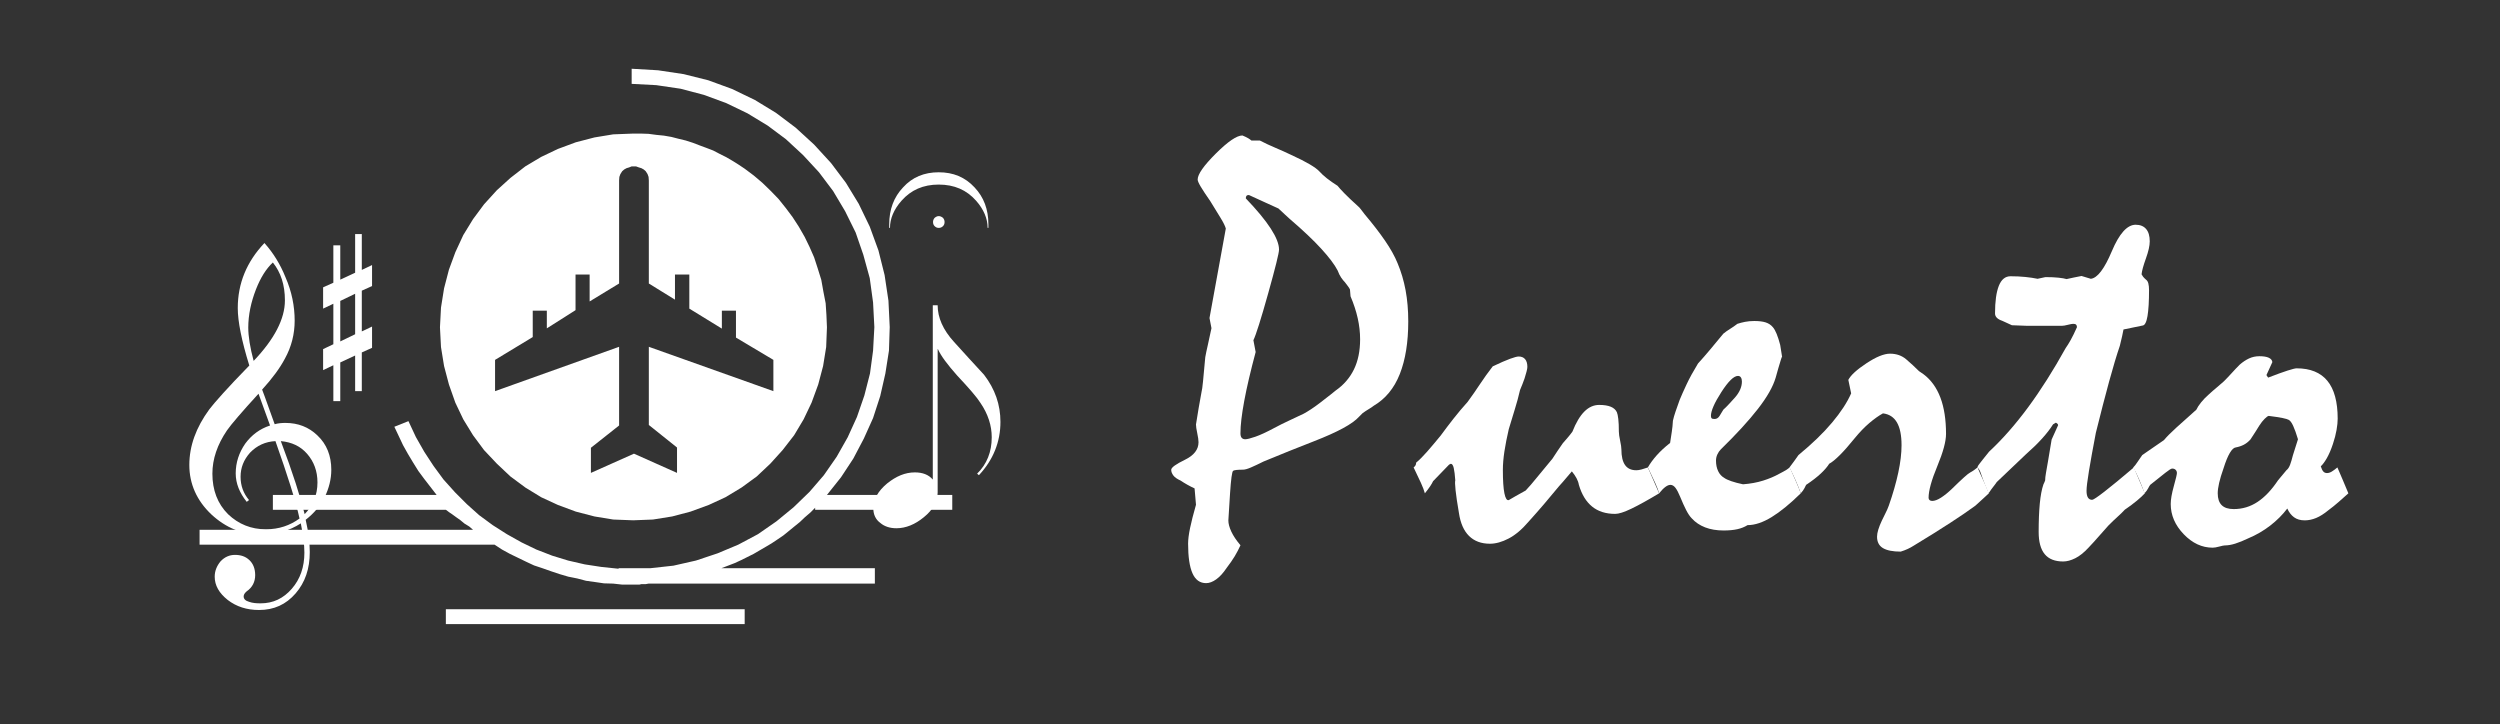 <?xml version="1.0" encoding="utf-8"?>
<!-- Generator: Adobe Illustrator 15.0.0, SVG Export Plug-In . SVG Version: 6.00 Build 0)  -->
<!DOCTYPE svg PUBLIC "-//W3C//DTD SVG 1.1//EN" "http://www.w3.org/Graphics/SVG/1.1/DTD/svg11.dtd">
<svg version="1.1" id="Layer_1" xmlns="http://www.w3.org/2000/svg" xmlns:xlink="http://www.w3.org/1999/xlink" x="0px" y="0px"
	 width="595.281px" height="172.445px" viewBox="0 0 595.281 172.445" enable-background="new 0 0 595.281 172.445"
	 xml:space="preserve">
<rect x="0" y="0" width="595.281" height="172.445" fill="#333333" stroke="none"/>
<g>
	<polygon fill="#FFFFFF" points="196.906,117.849 200.261,113.639 203.191,109.184 205.692,104.425 207.889,99.542 209.597,94.296 
		210.819,88.925 211.673,83.494 211.854,77.88 211.55,71.594 210.635,65.492 209.169,59.635 207.096,53.959 204.472,48.529 
		201.421,43.525 197.882,38.826 193.854,34.432 189.46,30.404 184.762,26.865 179.757,23.814 174.327,21.191 168.652,19.115 
		162.794,17.65 156.691,16.735 150.405,16.369 150.405,19.97 156.264,20.275 162.06,21.129 167.614,22.594 172.923,24.547 
		177.988,26.988 182.809,29.917 187.141,33.151 191.229,36.933 195.013,41.023 198.368,45.476 201.237,50.297 203.74,55.363 
		205.569,60.672 207.096,66.224 207.889,72.022 208.195,77.88 207.889,83.494 207.157,88.925 205.814,94.173 204.045,99.298 
		201.848,104.12 199.225,108.758 196.172,113.151 192.755,117.118 188.971,120.779 184.884,124.135 180.49,127.186 175.792,129.689 
		170.849,131.762 165.722,133.472 160.352,134.692 154.8,135.302 147.293,135.302 147.293,135.424 143.204,134.996 139.239,134.387 
		135.272,133.472 131.489,132.312 127.705,130.848 124.166,129.138 120.688,127.186 117.332,125.05 114.097,122.671 
		111.168,120.047 108.361,117.239 105.615,114.189 103.235,110.953 101.038,107.597 99.024,104.059 97.255,100.276 93.899,101.618 
		94.936,103.814 95.973,106.011 97.133,108.086 98.415,110.222 99.635,112.175 101.038,114.066 102.503,115.958 103.967,117.849 
		64.974,117.849 64.974,121.389 106.164,121.389 106.347,121.51 106.896,121.938 107.628,122.427 108.544,123.097 109.582,123.83 
		110.619,124.684 111.717,125.355 112.633,126.149 47.521,126.149 47.521,129.689 117.758,129.689 119.528,130.848 121.42,131.885 
		123.312,132.802 125.326,133.777 127.156,134.632 129.169,135.302 131.245,136.034 133.258,136.705 135.333,137.316 
		137.469,137.743 139.543,138.292 141.74,138.597 143.815,138.903 146.012,138.964 148.209,139.208 150.405,139.208 
		151.077,139.208 151.566,139.208 152.236,139.208 152.724,139.086 153.274,139.086 153.762,139.086 154.432,138.964 
		154.921,138.964 208.316,138.964 208.316,135.302 171.765,135.302 173.35,134.692 174.938,134.081 176.523,133.349 
		177.988,132.617 179.453,131.885 180.916,131.031 182.381,130.177 183.724,129.382 185.189,128.406 186.531,127.492 
		187.813,126.453 189.155,125.355 190.437,124.319 191.656,123.159 192.939,122.061 194.098,120.901 194.098,121.389 
		226.745,121.389 226.745,117.849 	"/>
	<polygon fill="#FFFFFF" points="106.164,148.605 177.316,148.605 177.316,145.065 106.164,145.065 	"/>
	<polygon fill="#FFFFFF" points="154.494,51.761 154.494,67.506 160.718,71.351 160.718,65.371 164.137,65.371 164.137,73.486 
		171.885,78.246 171.885,73.974 175.242,73.974 175.242,80.383 184.151,85.691 184.151,93.136 154.494,82.578 154.494,101.191 
		161.207,106.561 161.207,112.602 150.955,108.025 140.703,112.602 140.703,106.621 147.416,101.312 147.416,82.578 117.88,93.136 
		117.88,85.691 126.851,80.26 126.851,73.974 130.207,73.974 130.207,78.185 137.042,73.852 137.042,65.371 140.398,65.371 
		140.398,71.778 147.416,67.506 147.416,42.974 147.477,42.12 147.721,41.448 148.147,40.778 148.636,40.351 149.185,40.046 
		149.796,39.862 150.405,39.618 150.955,39.618 151.443,39.618 152.115,39.862 152.724,40.046 153.274,40.351 153.762,40.778 
		154.189,41.448 154.432,42.12 154.494,42.974 154.494,51.761 177.316,40.168 175.853,39.191 174.387,38.276 172.923,37.422 
		171.337,36.629 169.811,35.835 168.225,35.225 166.577,34.615 164.99,34.004 163.282,33.455 161.513,33.028 159.864,32.602 
		158.094,32.296 156.264,32.113 154.432,31.869 152.602,31.808 150.772,31.808 146.012,31.99 141.558,32.723 137.103,33.883 
		132.831,35.469 128.865,37.361 125.082,39.618 121.542,42.365 118.308,45.294 115.256,48.65 112.633,52.189 110.313,55.973 
		108.422,60.061 106.896,64.211 105.737,68.666 105.005,73.242 104.761,77.942 105.005,82.64 105.737,87.156 106.896,91.55 
		108.422,95.882 110.313,99.848 112.633,103.632 115.256,107.17 118.308,110.406 121.542,113.455 125.082,116.08 128.865,118.398 
		132.831,120.23 137.103,121.817 141.558,122.976 146.012,123.708 150.772,123.891 155.471,123.708 160.047,122.976 
		164.441,121.817 168.772,120.23 172.741,118.398 176.584,116.08 180.185,113.455 183.42,110.406 186.348,107.17 189.094,103.632 
		191.352,99.848 193.244,95.882 194.83,91.55 195.991,87.156 196.722,82.64 196.906,77.942 196.783,75.012 196.599,72.205 
		196.051,69.398 195.563,66.651 194.709,63.906 193.854,61.281 192.755,58.78 191.597,56.401 190.193,53.959 188.728,51.702 
		187.081,49.504 185.371,47.368 183.48,45.417 181.527,43.525 179.513,41.816 177.316,40.168 	"/>
	<path fill="#FFFFFF" d="M78.887,111.869c0,2.197-0.549,4.396-1.586,6.529c-1.038,2.075-2.563,3.845-4.516,5.37
		c0.671,2.929,0.977,5.492,0.977,7.688c0,3.966-1.099,7.201-3.356,9.824c-2.319,2.685-5.187,3.967-8.726,3.967
		c-2.929,0-5.37-0.794-7.445-2.38c-2.075-1.646-3.112-3.478-3.112-5.553c0-1.343,0.488-2.563,1.404-3.662
		c0.977-1.037,2.136-1.525,3.417-1.525c1.404,0,2.502,0.366,3.417,1.221c0.916,0.854,1.403,2.073,1.403,3.601
		c0,1.585-0.671,2.928-2.014,3.844c-0.488,0.428-0.732,0.794-0.732,1.222c0,0.609,0.427,1.037,1.281,1.28
		c0.854,0.306,1.708,0.367,2.746,0.367c2.99,0,5.431-1.159,7.444-3.479c2.014-2.32,2.991-5.188,2.991-8.604
		c0-1.952-0.306-4.21-0.854-6.957c-2.746,1.771-5.858,2.687-9.458,2.687c-4.455,0-8.421-1.647-11.838-4.821
		c-3.479-3.294-5.248-7.261-5.248-11.776s1.586-8.909,4.76-13.241c1.159-1.526,4.271-5.065,9.52-10.436
		c-1.831-5.92-2.746-10.496-2.746-13.669c0-5.919,2.136-11.045,6.347-15.5c2.075,2.319,3.783,5.065,5.003,8.116
		c1.525,3.478,2.197,6.957,2.197,10.374c0,3.111-0.732,6.163-2.319,9.031c-1.159,2.196-2.929,4.639-5.431,7.384
		c0.793,2.014,1.708,4.759,2.99,8.238c0.854-0.243,1.708-0.306,2.563-0.306c2.99,0,5.553,0.978,7.628,2.991
		C77.789,105.767,78.887,108.512,78.887,111.869L78.887,111.869L78.887,111.869z M67.842,71.534c0-3.722-0.976-6.651-2.868-9.032
		c-1.587,1.465-2.929,3.602-4.027,6.408c-1.16,2.991-1.831,6.042-1.831,9.092c0,2.075,0.427,4.761,1.281,7.934
		C65.34,80.748,67.842,75.928,67.842,71.534L67.842,71.534L67.842,71.534z M75.592,114.86c0-2.686-0.854-4.943-2.441-6.774
		c-1.586-1.831-3.662-2.807-6.285-3.051c2.868,7.566,4.699,13.425,5.675,17.392C74.554,120.352,75.592,117.849,75.592,114.86
		L75.592,114.86L75.592,114.86z M71.32,123.465c-0.916-4.212-2.868-10.313-5.736-18.429c-2.38,0.122-4.394,1.037-6.041,2.746
		c-1.525,1.709-2.258,3.6-2.258,5.736c0,2.136,0.671,3.966,2.014,5.553l-0.549,0.427c-1.708-2.135-2.624-4.393-2.624-6.772
		c0-2.625,0.793-4.943,2.257-7.079c1.526-2.075,3.479-3.539,5.919-4.332c-1.22-3.357-2.136-5.858-2.746-7.567
		c-4.027,4.395-6.529,7.323-7.506,8.727c-2.319,3.417-3.478,6.835-3.478,10.313c0,3.906,1.22,7.141,3.722,9.643
		c2.502,2.381,5.492,3.6,9.031,3.6C66.438,126.026,69.063,125.111,71.32,123.465L71.32,123.465L71.32,123.465z"/>
	<path fill="#FFFFFF" d="M238.218,100.458c0,4.761-1.71,9.032-5.126,12.693l-0.427-0.367c2.319-2.258,3.479-5.187,3.479-8.665
		c0-2.746-0.854-5.492-2.685-8.177c-0.793-1.281-2.685-3.479-5.552-6.529c-2.319-2.625-3.846-4.638-4.577-6.285h-0.061v34.111
		c0,2.137-1.1,4.15-3.296,5.919c-2.074,1.708-4.271,2.624-6.529,2.624c-1.526,0-2.869-0.427-3.845-1.281
		c-1.098-0.793-1.647-2.014-1.647-3.417c0-2.196,1.099-4.148,3.296-5.979c2.136-1.709,4.271-2.625,6.589-2.625
		c1.831,0,3.296,0.548,4.272,1.709V72.693h1.159c0,2.929,1.281,5.858,3.905,8.727c2.318,2.624,4.76,5.188,7.139,7.812
		C236.937,92.648,238.218,96.369,238.218,100.458L238.218,100.458L238.218,100.458z"/>
	<path fill="#FFFFFF" d="M88.59,82.823l-2.441,1.098v9.215h-1.587v-8.482L81.023,86.3v9.215h-1.648v-8.543l-2.44,1.158v-5.003
		l2.44-1.16v-9.642l-2.44,1.159V68.42l2.44-1.099v-8.909h1.648v8.176l3.539-1.646v-9.214h1.587v8.543l2.441-1.159v5.003
		l-2.441,1.099v9.702l2.441-1.16V82.823L88.59,82.823z M84.562,79.588v-9.641l-3.539,1.709v9.642L84.562,79.588L84.562,79.588z"/>
	<path fill="#FFFFFF" d="M235.349,54.264h-0.184c0-2.197-0.913-4.394-2.744-6.469c-2.258-2.563-5.188-3.845-8.911-3.845
		c-3.66,0-6.589,1.281-8.847,3.845c-1.831,2.075-2.746,4.271-2.746,6.469h-0.183V53.41c0-3.539,1.098-6.468,3.295-8.788
		c2.196-2.44,5.065-3.6,8.482-3.6c3.479,0,6.285,1.159,8.543,3.6c2.199,2.319,3.296,5.249,3.296,8.788L235.349,54.264
		L235.349,54.264z M224.915,52.86c0,0.428-0.122,0.731-0.367,0.977c-0.304,0.306-0.61,0.428-1.038,0.428
		c-0.366,0-0.67-0.122-0.975-0.428c-0.245-0.245-0.368-0.549-0.368-0.977c0-0.366,0.123-0.671,0.368-0.977
		c0.304-0.243,0.609-0.427,0.975-0.427c0.427,0,0.733,0.184,1.038,0.427C224.793,52.189,224.915,52.495,224.915,52.86L224.915,52.86
		L224.915,52.86z"/>
</g>
<g enable-background="new    ">
	<path fill="#FFFFFF" d="M291.881,54.414c-0.179-0.625-0.593-1.463-1.24-2.514c-0.648-1.05-1.464-2.38-2.447-3.989
		c-1.029-1.475-1.789-2.625-2.28-3.452c-0.492-0.827-0.737-1.396-0.737-1.71c0-1.246,1.441-3.307,4.324-6.182
		c2.883-2.873,4.995-4.311,6.335-4.311c0.982,0.402,1.698,0.805,2.145,1.206h2.011c1.207,0.625,2.447,1.206,3.722,1.742
		c1.273,0.536,2.514,1.094,3.721,1.674c3.619,1.653,5.876,2.981,6.771,3.985c0.894,1.006,2.323,2.133,4.291,3.383
		c0.269,0.358,0.804,0.95,1.608,1.775c0.805,0.826,1.899,1.864,3.285,3.114c0.178,0.134,0.402,0.381,0.671,0.737
		c0.269,0.357,0.558,0.736,0.871,1.139c1.921,2.277,3.542,4.377,4.86,6.297c1.318,1.921,2.313,3.707,2.984,5.359
		c0.848,2.009,1.484,4.153,1.91,6.431c0.424,2.277,0.637,4.756,0.637,7.435c0,4.956-0.67,9.132-2.012,12.526
		c-1.34,3.394-3.418,5.917-6.234,7.569c-0.268,0.224-0.648,0.48-1.14,0.771c-0.492,0.29-0.983,0.614-1.476,0.971l-0.871,0.871
		c-0.76,0.849-2.022,1.753-3.787,2.713c-1.767,0.961-4.08,1.999-6.939,3.114c-3.799,1.475-7.8,3.083-12,4.824
		c-1.163,0.58-2.157,1.049-2.983,1.406c-0.828,0.357-1.465,0.535-1.911,0.535c-1.296,0-2.078,0.091-2.346,0.27
		s-0.514,1.971-0.737,5.373c-0.134,2.194-0.269,4.344-0.402,6.447c0,0.763,0.234,1.646,0.704,2.654
		c0.47,1.008,1.195,2.093,2.179,3.257c-0.402,0.897-0.861,1.771-1.375,2.625c-0.514,0.852-1.151,1.771-1.911,2.758
		c-0.805,1.211-1.632,2.121-2.48,2.727c-0.85,0.605-1.654,0.908-2.414,0.908c-1.475,0-2.559-0.784-3.251-2.35
		c-0.693-1.567-1.039-3.916-1.039-7.048c0-0.985,0.156-2.227,0.469-3.726c0.312-1.499,0.781-3.345,1.408-5.538l-0.335-3.894
		c-0.582-0.269-1.151-0.559-1.709-0.871c-0.56-0.313-1.106-0.65-1.643-1.008c-0.805-0.358-1.375-0.761-1.71-1.208
		c-0.335-0.447-0.502-0.895-0.502-1.343c0-0.537,1.083-1.33,3.251-2.38c2.167-1.05,3.251-2.447,3.251-4.19
		c0-0.491-0.101-1.207-0.302-2.146s-0.302-1.631-0.302-2.078c0.402-2.592,0.849-5.206,1.341-7.844
		c0.089-0.269,0.201-1.073,0.335-2.414c0.134-1.341,0.312-3.262,0.536-5.765c0.134-0.76,0.335-1.721,0.604-2.883
		s0.558-2.503,0.872-4.022l-0.469-2.414L291.881,54.414z M297.379,46.434c-0.268,0-0.459,0.066-0.57,0.201
		c-0.112,0.134-0.168,0.335-0.168,0.604c5.273,5.494,7.912,9.559,7.912,12.193c0,0.805-0.861,4.277-2.582,10.42
		s-2.895,9.861-3.52,11.156l0.537,2.814c-1.207,4.512-2.112,8.387-2.716,11.626c-0.603,3.238-0.905,5.817-0.905,7.739
		c0,0.491,0.101,0.848,0.302,1.071c0.201,0.224,0.479,0.335,0.838,0.335c0.446,0,1.25-0.2,2.414-0.603
		c1.161-0.402,2.659-1.095,4.491-2.078c1.162-0.624,2.324-1.204,3.486-1.741c1.162-0.536,2.347-1.095,3.553-1.676
		c0.492-0.268,1.063-0.613,1.711-1.038c0.646-0.424,1.351-0.927,2.111-1.507c1.072-0.805,1.921-1.464,2.547-1.978
		c0.626-0.513,1.028-0.838,1.207-0.972c1.922-1.34,3.375-3.015,4.357-5.025c0.982-2.01,1.476-4.4,1.476-7.17
		c0-1.652-0.19-3.327-0.569-5.024c-0.381-1.697-0.951-3.439-1.711-5.227l-0.133-1.608c-0.091-0.223-0.246-0.479-0.47-0.771
		c-0.224-0.29-0.47-0.614-0.737-0.971c-0.269-0.269-0.56-0.626-0.872-1.073c-0.313-0.446-0.603-1.027-0.871-1.742
		c-0.716-1.385-2.011-3.104-3.889-5.158c-1.877-2.056-4.381-4.423-7.509-7.104c-0.357-0.313-0.76-0.68-1.207-1.105
		c-0.447-0.424-0.938-0.882-1.475-1.373c-0.85-0.402-1.855-0.86-3.017-1.373C300.238,47.764,298.897,47.149,297.379,46.434z"/>
	<path fill="#FFFFFF" d="M336.598,111.299c0.18-0.134,0.325-0.29,0.437-0.469c0.112-0.179,0.167-0.402,0.167-0.671
		c0.761-0.625,1.621-1.485,2.582-2.581c0.96-1.095,2.045-2.38,3.251-3.854c0.982-1.341,1.999-2.682,3.05-4.022
		s2.18-2.682,3.387-4.022c0.982-1.341,1.954-2.737,2.916-4.19c0.961-1.452,1.978-2.871,3.051-4.257
		c1.787-0.849,3.172-1.452,4.156-1.811c0.982-0.357,1.652-0.536,2.011-0.536c0.671,0,1.185,0.213,1.542,0.637
		c0.357,0.426,0.537,1.039,0.537,1.844c0,0.269-0.068,0.648-0.201,1.14c-0.135,0.492-0.292,1.028-0.47,1.609
		c-0.313,0.895-0.671,1.81-1.073,2.748c-0.357,1.565-0.782,3.129-1.273,4.693c-0.492,1.564-0.961,3.106-1.408,4.626
		c-0.447,1.922-0.793,3.687-1.039,5.296s-0.368,3.084-0.368,4.425c0,2.504,0.122,4.357,0.368,5.564s0.592,1.743,1.039,1.609
		c0.447-0.269,1.006-0.592,1.676-0.973c0.671-0.379,1.453-0.814,2.348-1.307c0.805-0.849,1.709-1.899,2.715-3.151
		c1.006-1.251,2.223-2.726,3.654-4.425c0.804-1.251,1.631-2.48,2.48-3.688c0.312-0.357,0.68-0.781,1.105-1.273
		c0.424-0.491,0.814-0.982,1.174-1.475c0.848-2.146,1.798-3.743,2.849-4.794c1.05-1.05,2.224-1.575,3.52-1.575
		c1.162,0,2.089,0.146,2.782,0.436c0.693,0.291,1.174,0.727,1.441,1.308c0.135,0.313,0.245,0.85,0.336,1.608
		c0.088,0.761,0.134,1.767,0.134,3.018c0,0.492,0.101,1.206,0.302,2.145s0.301,1.633,0.301,2.079c0,1.653,0.291,2.894,0.872,3.721
		s1.476,1.24,2.682,1.24c0.357,0,0.782-0.067,1.274-0.201c0.49-0.135,0.982-0.29,1.475-0.47l2.682,6.168
		c-2.682,1.609-4.884,2.827-6.604,3.653c-1.721,0.828-3.007,1.24-3.855,1.24c-2.235,0-4.067-0.58-5.497-1.742
		c-1.431-1.162-2.48-2.883-3.151-5.163c-0.09-0.536-0.279-1.072-0.569-1.608c-0.292-0.536-0.66-1.073-1.106-1.609
		c-0.402,0.447-0.861,0.984-1.374,1.609c-0.515,0.626-1.063,1.252-1.643,1.877c-1.207,1.475-2.413,2.916-3.62,4.324
		s-2.438,2.806-3.688,4.19c-1.564,1.833-3.141,3.162-4.727,3.988c-1.587,0.828-3.073,1.24-4.458,1.24
		c-2.057,0-3.71-0.613-4.962-1.843c-1.251-1.229-2.056-3.051-2.412-5.464c-0.402-2.324-0.671-4.134-0.805-5.431
		c-0.135-1.296-0.158-2.078-0.067-2.347c-0.091-1.296-0.213-2.279-0.368-2.95c-0.158-0.67-0.393-1.005-0.705-1.005l-0.402,0.201
		l-3.82,3.955c-0.135,0.313-0.359,0.704-0.671,1.173c-0.313,0.47-0.737,1.04-1.274,1.71c-0.179-0.67-0.49-1.497-0.938-2.48
		C337.895,114.004,337.313,112.773,336.598,111.299z"/>
	<path fill="#FFFFFF" d="M392.377,111.299c0.536-0.938,1.229-1.888,2.078-2.849c0.848-0.961,1.921-1.955,3.218-2.983
		c0.134-0.894,0.269-1.777,0.402-2.648c0.134-0.872,0.224-1.754,0.269-2.648c0.134-0.625,0.346-1.362,0.637-2.212
		c0.29-0.849,0.613-1.766,0.972-2.749c0.402-0.982,0.949-2.212,1.643-3.688c0.692-1.475,1.598-3.128,2.716-4.961
		c0.938-1.027,1.92-2.155,2.949-3.386c1.027-1.229,2.055-2.469,3.084-3.721c0.491-0.402,1.027-0.781,1.609-1.14
		c0.58-0.357,1.161-0.76,1.742-1.207c0.537-0.178,1.141-0.335,1.811-0.469s1.408-0.201,2.213-0.201c1.116,0,2.021,0.112,2.715,0.335
		c0.692,0.225,1.262,0.604,1.709,1.14c0.313,0.358,0.614,0.895,0.905,1.609c0.29,0.715,0.569,1.587,0.839,2.614
		c0.133,0.895,0.289,1.877,0.469,2.95c0-0.269-0.078-0.156-0.234,0.335c-0.158,0.492-0.393,1.273-0.705,2.347l-0.603,2.146
		c-0.626,2.145-2.034,4.626-4.224,7.441c-2.19,2.815-5.141,6.033-8.85,9.654c-0.313,0.313-0.582,0.703-0.805,1.173
		c-0.225,0.469-0.335,0.972-0.335,1.509c0,0.938,0.167,1.766,0.503,2.48c0.335,0.715,0.814,1.251,1.441,1.608
		c0.357,0.269,0.927,0.536,1.709,0.805c0.781,0.269,1.71,0.515,2.783,0.737c1.742-0.134,3.328-0.424,4.76-0.871
		c1.43-0.446,2.703-0.982,3.82-1.609c0.224-0.134,0.581-0.323,1.073-0.569c0.491-0.245,0.983-0.57,1.476-0.973
		c0.58,1.297,1.094,2.459,1.541,3.486c0.447,1.028,0.805,1.922,1.073,2.682c-2.548,2.504-4.86,4.392-6.938,5.665
		s-3.989,1.911-5.732,1.911c-0.716,0.447-1.531,0.771-2.447,0.972s-2,0.302-3.252,0.302c-1.653,0-3.117-0.245-4.391-0.737
		c-1.273-0.491-2.336-1.207-3.185-2.146c-0.447-0.446-0.895-1.106-1.341-1.978c-0.447-0.872-0.916-1.911-1.408-3.118
		c-0.402-0.982-0.782-1.709-1.139-2.179c-0.359-0.469-0.762-0.704-1.207-0.704c-0.358,0-0.761,0.168-1.207,0.503
		c-0.447,0.336-0.938,0.839-1.475,1.509c-0.18-0.67-0.492-1.497-0.939-2.48C393.674,114.004,393.092,112.773,392.377,111.299z
		 M413.83,89.51c-0.984,0-2.303,1.285-3.955,3.854c-1.654,2.57-2.48,4.458-2.48,5.665c0,0.269,0.055,0.459,0.167,0.57
		c0.11,0.111,0.346,0.167,0.704,0.167c0.491,0,0.893-0.257,1.207-0.771c0.312-0.514,0.604-0.994,0.871-1.441
		c0.491-0.446,0.973-0.927,1.441-1.441c0.469-0.514,0.927-1.017,1.374-1.509c0.536-0.625,0.938-1.251,1.207-1.877
		c0.269-0.625,0.402-1.251,0.402-1.877c0-0.402-0.079-0.727-0.235-0.973C414.377,89.634,414.143,89.51,413.83,89.51z"/>
	<path fill="#FFFFFF" d="M426.098,111.299c0.716-0.938,1.432-1.921,2.146-2.949c3.262-2.682,5.933-5.264,8.011-7.744
		c2.079-2.48,3.587-4.793,4.525-6.938l-0.671-3.218c0.581-1.117,2.022-2.436,4.324-3.955s4.168-2.28,5.599-2.28
		c1.519,0,2.804,0.447,3.854,1.341c1.05,0.895,2.066,1.834,3.051,2.816c0.491,0.313,0.848,0.56,1.072,0.737
		c1.787,1.341,3.128,3.196,4.022,5.564c0.894,2.369,1.341,5.252,1.341,8.648c0,1.788-0.693,4.347-2.078,7.676
		c-1.386,3.33-2.078,5.845-2.078,7.542c0,0.225,0.078,0.402,0.234,0.537c0.156,0.134,0.369,0.201,0.637,0.201
		c0.58,0,1.273-0.257,2.078-0.771c0.805-0.514,1.677-1.217,2.615-2.111c2.368-2.324,3.799-3.609,4.291-3.855
		c0.49-0.245,1.094-0.659,1.81-1.24c0.357,0.895,0.782,1.855,1.274,2.883c0.49,1.028,0.96,2.123,1.407,3.285
		c-0.402,0.358-0.86,0.782-1.374,1.273c-0.515,0.493-1.129,1.051-1.844,1.677c-1.52,1.117-3.498,2.47-5.934,4.056
		c-2.436,1.587-5.353,3.408-8.748,5.464c-0.895,0.581-1.923,1.051-3.084,1.408c-1.877,0-3.285-0.279-4.225-0.838
		c-0.938-0.559-1.407-1.464-1.407-2.716c0-0.491,0.101-1.061,0.302-1.709c0.201-0.647,0.479-1.352,0.838-2.112
		c0.268-0.58,0.559-1.173,0.871-1.776s0.58-1.218,0.805-1.844c0.982-2.815,1.732-5.431,2.246-7.844
		c0.514-2.414,0.771-4.581,0.771-6.503c0-2.369-0.369-4.179-1.107-5.431c-0.736-1.251-1.843-1.966-3.318-2.146
		c-0.982,0.536-2.056,1.297-3.217,2.279c-1.164,0.984-2.348,2.213-3.554,3.688c-1.297,1.609-2.458,2.928-3.486,3.956
		s-1.877,1.721-2.548,2.078c-0.402,0.67-1.051,1.431-1.943,2.279c-0.895,0.85-2.078,1.766-3.554,2.748
		c-0.091,0.18-0.224,0.448-0.402,0.805c-0.179,0.358-0.47,0.761-0.872,1.207c-0.356-1.027-0.759-2.045-1.206-3.051
		C427.127,113.411,426.635,112.372,426.098,111.299z"/>
	<path fill="#FFFFFF" d="M470.814,111.299l0.269-0.536c0.269-0.357,0.615-0.805,1.04-1.341s0.928-1.162,1.508-1.877
		c3.173-2.95,6.268-6.47,9.285-10.56c3.018-4.089,6-8.793,8.95-14.112c0.356-0.491,0.759-1.14,1.206-1.943
		c0.447-0.805,0.939-1.811,1.476-3.018c0-0.268-0.067-0.469-0.201-0.604c-0.134-0.134-0.358-0.201-0.671-0.201
		c-0.268,0-0.703,0.079-1.307,0.235c-0.604,0.157-1.063,0.234-1.375,0.234h-8.38c-0.358,0-0.95-0.022-1.776-0.067
		c-0.828-0.044-1.42-0.066-1.777-0.066c-0.447-0.224-0.86-0.413-1.24-0.57c-0.38-0.156-0.748-0.323-1.105-0.503
		c-0.537-0.178-0.95-0.412-1.24-0.704c-0.291-0.29-0.436-0.637-0.436-1.039c0-2.859,0.301-5.05,0.904-6.569s1.533-2.279,2.785-2.279
		s2.427,0.056,3.522,0.167c1.096,0.112,2.069,0.258,2.919,0.436c0.671-0.134,1.296-0.268,1.879-0.402
		c1.207,0,2.234,0.046,3.086,0.135c0.85,0.09,1.498,0.201,1.945,0.335c0.581-0.134,1.152-0.257,1.711-0.369
		c0.56-0.11,1.175-0.234,1.846-0.368l2.214,0.67c1.565-0.178,3.233-2.368,5.002-6.569s3.659-6.303,5.673-6.303
		c1.073,0,1.899,0.336,2.48,1.006c0.581,0.671,0.872,1.654,0.872,2.95c0,1.028-0.303,2.38-0.907,4.056
		c-0.605,1.676-0.952,2.939-1.041,3.788c0.088,0.179,0.209,0.369,0.362,0.569c0.153,0.201,0.384,0.437,0.692,0.704
		c0.264,0.18,0.451,0.481,0.561,0.905c0.109,0.426,0.166,0.95,0.166,1.575c0,2.682-0.123,4.75-0.368,6.202s-0.635,2.201-1.169,2.245
		l-4.545,0.938c-0.09,0.447-0.201,0.995-0.336,1.643c-0.134,0.648-0.313,1.397-0.537,2.246c-0.762,2.235-1.612,5.073-2.553,8.515
		c-0.941,3.442-1.994,7.509-3.158,12.201c-0.718,3.755-1.267,6.794-1.646,9.118c-0.382,2.324-0.571,3.888-0.571,4.692
		c0,0.716,0.11,1.252,0.335,1.609c0.223,0.358,0.559,0.536,1.006,0.536c0.268,0,1.24-0.647,2.916-1.944
		c1.676-1.296,4.012-3.218,7.006-5.766l2.615,6.168c-0.447,0.492-1.073,1.072-1.877,1.743c-0.805,0.67-1.767,1.386-2.883,2.146
		c-0.447,0.492-1.006,1.039-1.677,1.643s-1.407,1.307-2.212,2.111c-0.805,0.895-1.599,1.788-2.381,2.682
		c-0.781,0.895-1.574,1.767-2.379,2.615c-1.073,1.161-2.124,1.999-3.151,2.514c-1.028,0.514-1.989,0.771-2.883,0.771
		c-1.968,0-3.431-0.581-4.392-1.742c-0.961-1.162-1.441-2.928-1.441-5.297c0-2.592,0.09-4.837,0.269-6.737
		c0.179-1.899,0.47-3.43,0.872-4.593c0.18-0.357,0.313-0.67,0.404-0.938c0-0.446,0.066-1.05,0.201-1.81
		c0.133-0.76,0.291-1.653,0.47-2.682c0.269-1.743,0.559-3.486,0.872-5.229c0.492-1.073,1.006-2.213,1.543-3.419
		c0-0.224-0.18-0.425-0.537-0.604l-0.67,0.402c-0.67,1.072-1.543,2.201-2.615,3.385c-1.073,1.186-2.348,2.426-3.822,3.722
		c-2.281,2.19-4.605,4.402-6.975,6.637c-0.135,0.225-0.381,0.56-0.738,1.006c-0.357,0.447-0.76,1.006-1.207,1.676
		c-0.224-0.536-0.502-1.217-0.838-2.045c-0.335-0.826-0.681-1.776-1.039-2.849c-0.089-0.269-0.201-0.514-0.335-0.738
		C471.15,111.612,470.994,111.432,470.814,111.299z"/>
	<path fill="#FFFFFF" d="M507.956,111.299c0.313-0.312,0.638-0.726,0.972-1.24c0.336-0.513,0.728-1.083,1.174-1.709l5.162-3.554
		c0.625-0.76,1.586-1.731,2.883-2.916c1.296-1.184,2.904-2.625,4.827-4.324c0.224-0.491,0.592-1.062,1.106-1.71
		c0.513-0.647,1.128-1.284,1.844-1.91c0.625-0.581,1.25-1.129,1.877-1.643c0.625-0.514,1.207-1.017,1.742-1.509
		c0.671-0.67,1.308-1.341,1.911-2.011c0.604-0.671,1.218-1.318,1.844-1.944c0.714-0.626,1.452-1.117,2.212-1.476
		c0.76-0.356,1.586-0.536,2.48-0.536c0.982,0,1.732,0.124,2.246,0.369c0.514,0.246,0.793,0.593,0.838,1.039
		c-0.447,1.028-0.916,2.057-1.408,3.084l0.402,0.604c1.967-0.76,3.509-1.318,4.627-1.677c1.116-0.356,1.832-0.536,2.145-0.536
		c3.262,0,5.709,0.995,7.342,2.983c1.631,1.989,2.447,4.995,2.447,9.018c0,0.76-0.091,1.653-0.27,2.682
		c-0.178,1.028-0.469,2.145-0.871,3.352c-0.447,1.341-0.928,2.459-1.441,3.353c-0.514,0.895-0.995,1.542-1.441,1.944
		c0.178,0.581,0.379,0.995,0.604,1.24c0.223,0.246,0.514,0.368,0.871,0.368s0.727-0.111,1.107-0.335
		c0.379-0.224,0.838-0.559,1.373-1.006c0.447,0.983,0.883,2.001,1.309,3.051c0.424,1.051,0.859,2.09,1.307,3.117
		c-0.805,0.716-1.587,1.408-2.346,2.078c-0.762,0.671-1.566,1.319-2.414,1.944c-1.029,0.85-2.001,1.465-2.916,1.844
		c-0.917,0.38-1.822,0.569-2.716,0.569c-1.028,0-1.877-0.245-2.548-0.737c-0.67-0.491-1.206-1.184-1.608-2.078
		c-1.118,1.475-2.47,2.827-4.056,4.056c-1.588,1.23-3.342,2.246-5.264,3.051c-1.117,0.536-2.135,0.95-3.05,1.24
		c-0.917,0.291-1.755,0.436-2.515,0.436c-0.224,0-0.66,0.091-1.307,0.269c-0.648,0.179-1.174,0.269-1.576,0.269
		c-2.547,0-4.85-1.073-6.904-3.219c-2.057-2.145-3.084-4.535-3.084-7.173c0-1.073,0.244-2.491,0.736-4.258
		c0.492-1.765,0.738-2.804,0.738-3.117c0-0.312-0.101-0.569-0.302-0.771s-0.481-0.302-0.838-0.302c-0.224,0-0.761,0.335-1.609,1.006
		c-0.849,0.67-2.056,1.632-3.62,2.882c-0.134,0.18-0.291,0.448-0.469,0.805c-0.18,0.358-0.47,0.761-0.872,1.207
		c-0.356-1.027-0.759-2.066-1.206-3.117C508.984,113.3,508.492,112.282,507.956,111.299z M540.203,99.03
		c-0.225,0.045-0.548,0.28-0.973,0.704c-0.425,0.425-0.838,0.95-1.24,1.575c-0.626,1.029-1.34,2.146-2.145,3.353
		c-0.492,0.536-1.018,0.95-1.576,1.24c-0.559,0.291-1.195,0.503-1.91,0.637c-0.447,0.045-0.916,0.48-1.408,1.308
		s-0.983,2.022-1.475,3.586c-0.492,1.387-0.85,2.571-1.072,3.554c-0.225,0.983-0.336,1.811-0.336,2.48
		c0,1.252,0.313,2.19,0.939,2.815c0.625,0.627,1.586,0.938,2.883,0.938c2.055,0,3.943-0.569,5.664-1.709s3.341-2.85,4.861-5.129
		c0.714-0.849,1.385-1.653,2.011-2.413c0.356-0.269,0.647-0.704,0.872-1.308c0.223-0.604,0.445-1.352,0.67-2.246l1.207-3.821
		c-0.402-1.341-0.783-2.401-1.141-3.185c-0.357-0.781-0.715-1.262-1.072-1.441c-0.225-0.134-0.715-0.278-1.475-0.436
		C542.728,99.377,541.633,99.21,540.203,99.03z"/>
</g>
</svg>
